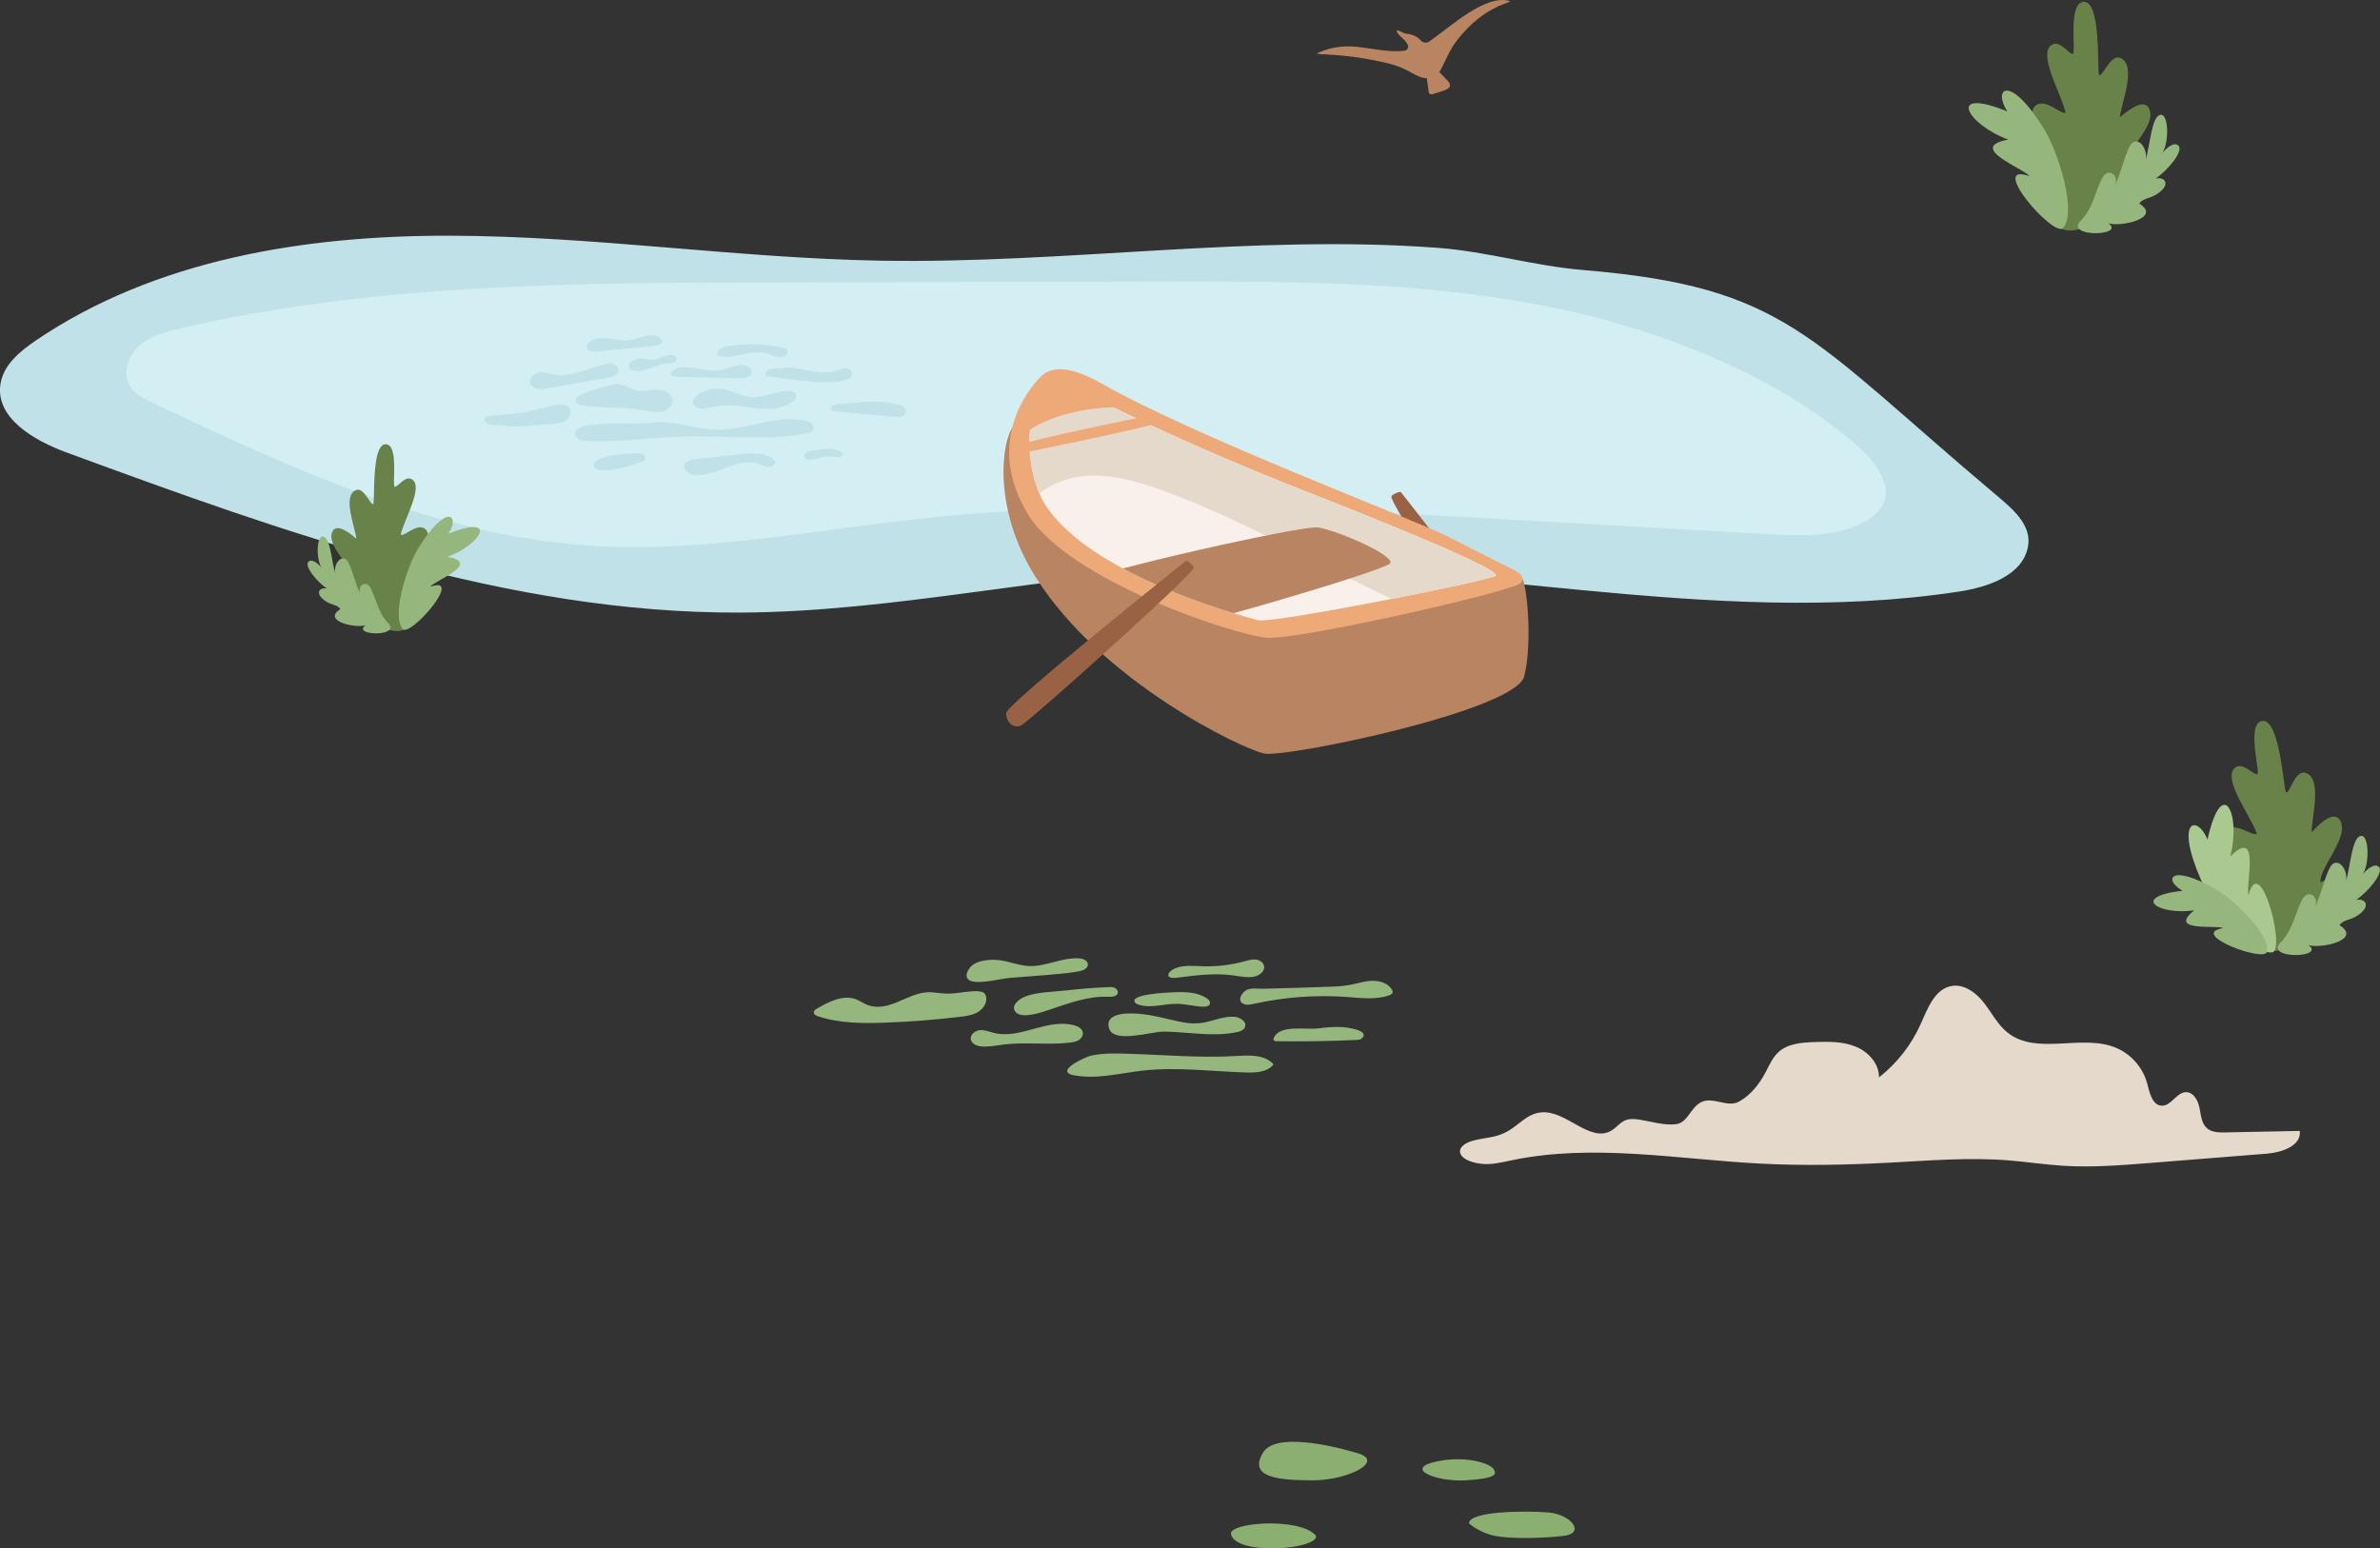 <svg viewBox="0 0 434.61 282.73" xmlns="http://www.w3.org/2000/svg" xmlns:xlink="http://www.w3.org/1999/xlink"><rect x="0" y="0" width="434.61" height="282.73" fill="#333333" stroke="none"/><clipPath id="a"><path d="m190.84 92.12c-3.84-6.02-4.5-20.2 2.39-21.14 4.67-.63 8.43 3.96 41.57 17.31 3.14 1.27 40.75 15.77 38.25 16.9-2.5 1.14-40.83 8.72-43.29 8.07-10.04-2.68-31.78-9.92-38.92-21.14z"/></clipPath><path d="m275.67.18c-4.47-1.26-10.67 4.63-14.7 7.41-.49.34-1.14.23-1.53-.22-.53-.62-1.5-1.1-2.41-1.18s-1.71-.81-1.93-.63c-.28.23.64 1.11 1.12 1.52.33.28.62.67.84 1.1.24.47-.08 1.03-.6 1.09-5.58.6-9.87-2.41-15.98.48.27.33 4.91-.1 12.92 1.8 4.04.96 5.01 2.64 7.15 2.75.11.79.22 1.58.33 2.38.02.16.05.32.17.43.17.16.45.11.67.04.69-.2 1.38-.42 2.06-.66.41-.15.89-.36.98-.79.1-.44-.26-.84-.59-1.15-.23-.22-.75-.82-1.33-1.4.87-1.37 1.66-3.79 3.28-5.86 5.11-6.55 10.21-6.77 9.55-7.09z" fill="#b88462"/><path d="m391.54 32.47c1.22-2.64-1.16-2.94-3.92-1.81.08-2.75 6.47-7.76 4.78-10.91-1.08-2.02-4.51 1.01-5.29 1.68.14-2.28 3.27-9.63.03-10.86-1.79-.68-3.23 3.6-3.83 3.12-.4-.32.5-13.53-2.81-13.35-2.94.16-1.36 9.15-1.96 9.49-.53.29-2.24-2.46-3.73-1.72-2.99 1.5 1.82 9.35 2.37 12.46-.91.39-3.54-2.63-5.37-1.36-2.76 1.91 3 11.02 3.01 15.11-1.69 3.06-1.54 6.61 2.4 7.71 4.53.71 12.43-5.47 14.32-9.54z" fill="#69824a"/><path d="m376.76 41.62c-1.64 1.94-13.93-12.21-6.17-9.45-.88-1.36-11.65-5.25-3.85-6.68-7.53-2.74-11.49-9.71-.19-5.15-2.69-4.14.36-7.04 6.7 3.18 2.61 4.21 6.04 15.11 3.51 18.09z" fill="#95b77e"/><path d="m383.76 32.73c1.19-2.49 3.45-.65 2.33 1.41 1.3-2.52 2.23-7.39 3.4-8.13 1.38-.86 2.81 1.55 2.29 3.41.89-3.2 1.13-8.11 2.71-8.45 1.58-.35 1.66 5.39.23 7.18.64-.91 2.23-2.39 3.07-1.57 1.04 1.02-2.02 4.6-4.14 6.01 1.67-.36 2.79 1.04.47 2.69-1.55 1.1-2.65.79-3.49 1.88 4.16 2.58-3.11 4.33-5.62 3.62 3.3 2.38-8.41 2.64-4.91-.63 1.98-2.03 2.44-4.87 3.65-7.41z" fill="#95b77e"/><path d="m.09 70.08c.55-3.45 3.54-5.93 6.43-7.89 21.8-14.8 49.11-19.19 75.45-19.15s52.54 4.11 78.88 4.56c33.94.58 67.9-4.87 101.75-2.34 8.91.67 17.58 3.31 26.49 4.05 37.15 3.09 41.05 12.17 75.38 41.04 3.04 2.56 6.56 5.49 5.87 9.41-.94 5.34-7.36 7.47-12.71 8.28-45.58 6.91-91.88-6.23-137.94-4.32-28.31 1.17-56.22 8.02-84.56 8.14-42.35.17-83.16-14.62-122.91-29.21-5.95-2.18-13.13-6.3-12.13-12.57z" fill="#c1e1e8"/><path d="m25.52 63.07c2.07-1.78 4.82-2.5 7.48-3.11 35.36-8.2 72.03-8.32 108.33-8.4l70.14-.15c23.69-.05 47.56-.09 70.79 4.5 7.36 1.45 14.62 3.39 21.69 5.9 12.6 4.48 25.32 10.81 35.38 19.77 3.87 3.45 7.83 9.07 2.3 12.98-4.94 3.5-12.51 3.33-18.25 3-16.01-.9-32.02-1.8-48.03-2.7-35.74-2.01-71.68-4.02-107.27-.15-20.21 2.19-40.41 6.28-60.69 4.9-27.97-1.91-54.07-14.06-79.43-26.01-1.64-.77-3.38-1.63-4.28-3.2-1.36-2.36-.23-5.54 1.84-7.32z" fill="#d3eff4"/><path d="m61.45 107.39c-1-2.16.95-2.4 3.2-1.48-.07-2.25-5.29-6.34-3.91-8.92.88-1.65 3.69.83 4.32 1.37-.11-1.86-2.68-7.87-.02-8.88 1.46-.56 2.64 2.95 3.13 2.55.32-.26-.41-11.06 2.3-10.91 2.4.13 1.11 7.48 1.6 7.75.43.24 1.83-2.01 3.05-1.4 2.45 1.22-1.49 7.64-1.94 10.18.74.32 2.89-2.15 4.39-1.11 2.26 1.56-2.45 9.01-2.46 12.35 1.38 2.5 1.26 5.4-1.96 6.3-3.7.58-10.16-4.47-11.7-7.8z" fill="#69824a"/><path d="m73.53 114.86c1.34 1.59 11.38-9.97 5.04-7.72.72-1.11 9.52-4.29 3.15-5.46 6.15-2.24 9.39-7.94.16-4.21 2.2-3.39-.3-5.76-5.48 2.6-2.13 3.44-4.93 12.35-2.87 14.79z" fill="#95b77e"/><path d="m67.81 107.6c-.97-2.03-2.82-.53-1.91 1.15-1.06-2.06-1.82-6.04-2.78-6.64-1.13-.71-2.29 1.27-1.87 2.78-.73-2.61-.92-6.63-2.22-6.91-1.29-.29-1.36 4.41-.19 5.87-.52-.74-1.82-1.95-2.51-1.28-.85.83 1.65 3.76 3.38 4.91-1.37-.3-2.28.85-.39 2.2 1.26.9 2.17.65 2.85 1.54-3.4 2.11 2.54 3.54 4.59 2.96-2.7 1.94 6.87 2.16 4.01-.52-1.62-1.66-1.99-3.98-2.99-6.06z" fill="#95b77e"/><path d="m255.8 89.85s16.78 21.11 16.4 22.72-2.09 2.39-3.23 1.45c-1.14-.95-15.22-22.23-14.89-23.38.09-.31 1.42-.93 1.71-.79z" fill="#996244"/><path d="m185.02 77.94c-1.87 2-4.11 14.38 4.04 27.36 12.03 19.17 37.82 31.5 41.82 32.3s45.85-7.82 47.45-14.09.45-17.4-.48-18.07-90.96-29.5-92.83-27.5z" fill="#b88462"/><path d="m187.72 93.93c7.49 12.19 38.05 22.15 43.7 22.53 5.99.39 45.2-8.56 46.27-9.99 1.21-1.63-1.37-2.42-3.17-3.35-3.39-1.74-6.78-3.46-10.18-5.17-6.88-3.45-45.78-18.03-63.27-27.97-3.26-1.85-8.19-3.98-10.96-1.26-2.79 2.73-10.14 12.57-2.37 25.21z" fill="#eea978"/><path d="m190.84 92.12c-3.84-6.02-4.5-20.2 2.39-21.14 4.67-.63 8.43 3.96 41.57 17.31 3.14 1.27 40.75 15.77 38.25 16.9-2.5 1.14-40.83 8.72-43.29 8.07-10.04-2.68-31.78-9.92-38.92-21.14z" fill="#f9f0eb"/><g clip-path="url(#a)"><path d="m187.23 102.6c-2.22-3.44-1.35-8.3 1.4-11.33s6.98-4.4 11.07-4.43 8.09 1.14 11.95 2.5c20.52 7.25 38.73 20.19 59.46 26.84 3.8 1.22 8.25 2.13 11.53-.14 2.53-1.75 3.64-5.05 3.46-8.12s-1.46-5.96-2.89-8.68c-8.03-15.27-21.56-27.46-37.35-34.43s-33.7-8.77-50.69-5.71c-5.29.95-10.69 2.46-14.78 5.95-5.2 4.43-7.53 11.46-8.03 18.28-.27 3.63-.05 7.44 1.66 10.65 1.71 3.22 5.2 5.7 8.82 5.31l4.36 3.32z" fill="#e5d9cc"/><path d="m199.39 105.81c-.68-1.13 38.76-10 41.35-9.5 4.15.8 14.05 5.22 13.11 6.56s-41.08 13.11-43.35 12.58-10.71-8.96-11.11-9.63z" fill="#b88462"/></g><path d="m190.85 69.27c-1.27.81-5.21 11.14-3.63 9.84 4.13-3.41 13.17-5.29 18.79-4.58 1.59.2-13.78-6.14-15.16-5.26z" fill="#eea978"/><path d="m186.59 81.23c-.26.58-.23 1.34.27 1.4s24.9-5.13 25.02-5.51c.13-.38-1.22-1.19-1.85-1.19s-23.13 4.61-23.44 5.3z" fill="#eea978"/><path d="m216.6 102.39s-32.75 26.14-32.85 27.79 1.31 2.9 2.67 2.32 31.58-27.67 31.59-28.86c0-.32-1.09-1.3-1.41-1.25z" fill="#996244"/><g fill="#c1e1e8"><path d="m106.04 72.09c-.47.24-.99.64-.91 1.16.08.56.77.77 1.33.84 3.74.48 7.56.18 11.27.85 1.04.19 2.11.45 3.15.23 1.04-.23 2.02-1.13 1.91-2.18-.13-1.2-1.53-1.84-2.74-1.84s-2.42.38-3.61.18c-.94-.17-1.78-.69-2.68-1.02-1.39-.51-2.24.06-3.54.35-1.46.32-2.85.75-4.18 1.45z"/><path d="m126.91 74.2c.33.34.83.42 1.31.41.95-.01 1.87-.33 2.81-.48 2.33-.39 4.69.17 7.03.44s4.92.17 6.77-1.3c.27-.21.53-.48.56-.81.04-.39-.24-.75-.59-.92s-.76-.17-1.15-.14c-2.29.16-4.49 1.34-6.76 1.08-1.37-.16-2.62-.82-3.93-1.23-1.43-.45-2.78-.37-4.17.15-.94.35-3.16 1.49-1.87 2.81z"/><path d="m107.01 77.73c-.89.14-2 .56-1.98 1.46 0 .48.38.89.82 1.1s.93.23 1.41.25c5.89.21 11.77-.68 17.67-.83 7.46-.19 15.01.81 22.36-.55.51-.1 1.11-.27 1.28-.77.13-.38-.06-.81-.36-1.07s-.7-.38-1.09-.47c-5.35-1.26-10.8 1.73-16.29 1.61-3.13-.07-6.13-1.11-9.24-1.36-1.37-.11-2.61.13-3.96.23-1.6.13-3.26-.06-4.86-.04-1.93.03-3.86.14-5.77.43z"/><path d="m135.04 69.07c.48 0 .98.02 1.43-.17s.82-.63.77-1.12c-.04-.38-.33-.69-.67-.88-.7-.39-1.57-.33-2.35-.12s-1.51.57-2.29.75c-1.65.38-3.36-.05-5.03-.29-1.07-.15-3.15-.44-4.01.41-1.37 1.34 1.27 1.19 1.95 1.2 3.4.07 6.8.14 10.2.22z"/><path d="m140.08 67.65c-.3.2-.45.66-.2.92.15.16.38.19.59.22 1.77.21 3.54.43 5.32.64 2.76.33 5.58.66 8.3.06.71-.16 1.55-.58 1.51-1.3-.04-.59-.69-.96-1.28-.95s-1.13.29-1.69.47c-2.12.69-4.36.02-6.48-.34-1.1-.19-2.21-.32-3.33-.18-.76.1-2.12.06-2.73.46z"/><path d="m89.81 77.58c-.35-.05-.72-.12-1-.34s-.44-.64-.25-.95c.18-.29.57-.35.92-.38 2.39-.21 4.82-.29 7.17-.8 1.72-.37 3.41-.96 5.15-1.19 1.01-.13 2.24-.15 2.37 1.11.28 2.62-3.38 2.3-5.14 2.49-1.53.17-3.07.3-4.62.33-1.54.03-3.07-.27-4.6-.27z"/><path d="m100 70.9c2.3-.4 4.6-.81 6.91-1.21 1.42-.25 2.85-.5 4.27-.75.67-.12 1.47-.34 1.67-.99.2-.62-.32-1.28-.94-1.48-.62-.19-1.29-.04-1.91.14-1.55.45-3.06 1.05-4.62 1.46-1.31.34-2.68.54-4.02.36-1.16-.16-2.21-.73-3.38-.23-.73.31-1.48 1.02-1.12 1.87.5 1.2 2.15 1.01 3.15.83z"/><path d="m115.02 67.26c.24.33.68.46 1.09.5 1.98.16 3.77-1.3 5.75-1.41.38-.02.78 0 1.13-.14s.65-.53.53-.9c-.1-.29-.43-.44-.74-.49-1.17-.17-2.23.75-3.41.86-.73.07-1.46-.18-2.19-.25-.76-.08-3 .67-2.17 1.82z"/><path d="m143.22 63.57c.16.04.33.08.45.19.34.3.15.9-.22 1.17-.47.35-1.12.35-1.69.2-.57-.14-1.1-.42-1.66-.58-2.76-.82-5.71 1.01-8.54.53-1.13-.19-.49-1.12.13-1.49.57-.34 1.16-.4 1.81-.49 2.08-.29 4.19-.34 6.28-.13 1.16.12 2.31.32 3.44.59z"/><path d="m107.84 64.12c.39.13.8.09 1.21.05 1.74-.16 3.48-.32 5.22-.49 1.82-.17 3.64-.34 5.46-.58.46-.06 1-.2 1.13-.64.15-.5-.36-.95-.86-1.11-1.7-.54-3.45.6-5.23.79-1.18.13-2.35-.16-3.52-.31-1.07-.14-2.34-.14-3.33.37-.82.42-1.2 1.54-.08 1.9z"/><path d="m117.25 84.29c.22-.1.46-.21.57-.43.15-.3-.04-.68-.32-.86s-.63-.2-.97-.21c-1.2-.03-8.69.26-8.08 2.34.59 1.97 7.52-.3 8.81-.85z"/><path d="m133.79 83.11c-2.26.24-4.51.47-6.77.71-.87.09-1.95.37-2.09 1.23-.15.89.87 1.52 1.76 1.65 3.87.57 7.58-3.12 11.36-2.12.77.2 2.21 1.05 3 .54.87-.56.35-1.21-.27-1.61-1.81-1.14-5-.62-6.99-.41z"/><path d="m153.27 82.29c.27.11.57.31.58.61 0 .25-.22.46-.46.53s-.5.03-.75 0c-1.08-.12-2.19-.05-3.25.22-.59.15-2.19.69-2.53-.18-.25-.63.7-1.07 1.2-1.14 1.65-.22 3.62-.69 5.22-.04z"/><path d="m163.93 73.85c.36.09.73.2 1.03.42s.52.59.47.95c-.05.41-.42.73-.82.85s-.83.08-1.24.05c-3.65-.33-7.3-.67-10.95-1-.21-.02-.45-.05-.59-.21-.2-.23-.08-.62.17-.81.58-.43 1.86-.32 2.54-.41 1.04-.12 2.08-.23 3.12-.29 2.09-.12 4.21-.06 6.25.44z"/></g><path d="m427.85 162.49c.91-2.78-1.5-2.8-4.12-1.35-.24-2.76 5.56-8.51 3.5-11.46-1.31-1.89-4.39 1.53-5.09 2.29-.13-2.29 2.15-10-1.24-10.86-1.87-.47-2.8 3.98-3.46 3.56-.43-.28-1.08-13.58-4.37-13.01-2.92.5-.29 9.3-.85 9.71-.49.35-2.53-2.2-3.93-1.28-2.82 1.85 2.91 9.13 3.83 12.17-.86.49-3.84-2.21-5.53-.73-2.54 2.23 4.28 10.66 4.77 14.74-1.33 3.25-.77 6.78 3.29 7.42 4.61.18 11.79-6.91 13.19-11.2z" fill="#69824a"/><path d="m414.91 173.9c2.55-.25-2.15-18.5-4.3-10.5-.62-1.51 2.31-12.65-3.34-7 2.03-7.8-1.48-15.06-4.16-3.1-1.89-4.6-6.04-3.72-1.19 7.37 2 4.57 9.06 13.63 12.98 13.24z" fill="#a9c991"/><g fill="#95b77e"><path d="m413.98 173.8c-.42 2.01-14.56-3.29-8-4.32-1.15-.63-10.27.76-5.3-3.25-6.39.95-11.88-2.46-2.12-3.58-3.5-1.9-2.45-5.13 5.97-.32 3.47 1.98 10.09 8.38 9.44 11.47z"/><path d="m420.28 164.48c1.2-2.5 3.47-.65 2.35 1.42 1.31-2.54 2.24-7.44 3.42-8.18 1.39-.87 2.82 1.56 2.3 3.43.9-3.22 1.14-8.16 2.73-8.5 1.59-.35 1.67 5.42.23 7.22.64-.91 2.25-2.4 3.08-1.58 1.04 1.03-2.03 4.63-4.16 6.05 1.68-.37 2.8 1.05.48 2.7-1.55 1.1-2.67.79-3.51 1.9 4.18 2.59-3.13 4.35-5.66 3.64 3.32 2.39-8.46 2.66-4.94-.64 1.99-2.05 2.45-4.9 3.68-7.46z"/><path d="m202.37 180.25c.39-.02.79-.03 1.15.12s.66.52.61.9c-.1.69-1.04.78-1.74.75-3.61-.18-7.09 1.14-10.52 2.28-1.36.45-4.94 1.78-6.25.64-1.29-1.12.41-2.51 1.56-2.96 2.16-.85 5.09-.85 7.38-1.11 2.6-.3 5.2-.5 7.81-.62z"/><path d="m225.84 188.48c.61-.13 1.3-.36 1.51-.95.35-.95-.85-1.75-1.85-1.85-1.94-.18-3.72.67-5.58 1.03-2.08.41-3.95 0-5.98-.48-2.64-.63-5.44-1.29-8.17-1.16-1.64.08-4 .62-3.21 2.8.97 2.7 7.72.47 10.01.5 4.42.06 8.89 1.01 13.28.1z"/><path d="m196.16 187.22c.71.19 1.48.62 1.57 1.35.07.54-.28 1.07-.75 1.36s-1.02.38-1.57.45c-4.04.49-8.15-.15-12.18.36-1.35.17-2.71.47-4.07.33-.79-.08-1.69-.44-1.87-1.21-.22-.94.85-1.74 1.81-1.76s1.87.43 2.82.61c4.67.89 9.47-2.77 14.24-1.49z"/><path d="m214.31 181.2c2.05-.11 4.23-.05 5.98 1.03.38.24.77.63.65 1.06-.13.46-.72.56-1.2.54-1.64-.05-3.25-.52-4.89-.53-2.34-.02-4.74.89-6.96.14-.21-.07-.43-.16-.58-.34-1.36-1.59 6.24-1.87 7-1.91z"/><path d="m196.12 196.35c4.13.78 8.35-.38 12.53-.85 6.3-.71 12.66.15 19 .34 1.78.05 3.83-.07 4.91-1.49-1.6-1.8-4.39-1.67-6.79-1.52-6.7.4-13.38-.24-20.08-.42-2.1-.06-4.41-.11-6.47.36-1.12.25-6.8 2.89-3.1 3.59z"/><path d="m178.64 181.02c.37.02.77.07 1.05.31.26.22.39.58.41.92.08 1.08-.68 2.08-1.62 2.61s-2.05.68-3.13.81c-4.59.55-9.2.91-13.82 1.07-4.1.15-8.28.13-12.17-1.17-.35-.12-.76-.33-.76-.7 0-.32.31-.54.59-.7 2.2-1.28 4.81-2.61 7.19-1.67.67.26 1.27.7 1.94.97 3.78 1.52 7.23-2.01 10.88-2.27 1.23-.09 2.45.22 3.68.24 1.93.03 3.82-.52 5.75-.44z"/><path d="m227.36 183.42c.51.12 1.05 0 1.56-.11 5.62-1.25 11.43-1.68 17.17-1.25 2.54.19 5.17.53 7.58-.31.26-.09.55-.23.63-.5.06-.22-.05-.44-.17-.63-.75-1.13-2.23-1.56-3.59-1.52s-2.67.49-4 .74c-1.44.27-2.92.32-4.39.36-3.82.12-7.64.28-11.46.35-.94.02-2.2-.22-3.07.23-1.01.52-1.86 2.24-.26 2.62z"/><path d="m192.01 177.95c1.7-.13 3.41-.27 5.08-.6.72-.14 1.59-.52 1.57-1.25-.02-.72-.9-1.05-1.61-1.1-3.11-.21-6.09 1.55-9.2 1.4-1.7-.08-3.32-.74-5-1.02-1.44-.24-3.7-.15-5.01.67-1.04.65-2.05 2.45-.63 3.05 1.6.67 5.51-.4 7.28-.54 2.51-.2 5.01-.39 7.52-.59z"/><path d="m214.9 178.53c3.37-.41 6.78-.89 10.14-.44 1.28.17 2.58.48 3.86.27 1.02-.17 2.14-.97 1.93-1.98-.14-.67-.84-1.1-1.52-1.17s-1.36.14-2.02.32c-2.43.67-4.97.98-7.49.92-1.65-.04-3.56-.29-5.13.35-1.68.69-1.95 2.01.23 1.74z"/><path d="m232.64 189.45c-.08.16-.13.37-.02.52.1.14.31.16.48.16 4.89.07 9.77-.01 14.66-.24.31-.02.65-.04.89-.25 1.73-1.56-3.04-2.07-3.58-2.09-1.49-.08-2.93.05-4.41.24-2.19.28-6.87-.74-8.02 1.67z"/></g><path d="m270.32 212.49c1.91.27 3.84-.23 5.74-.62 14.88-3.11 30.26-.18 45.44.61 7.89.41 15.8.24 23.69-.18 7.16-.38 14.34-.98 21.48-.42 3.41.27 6.8.79 10.22 1 5.21.32 10.43-.1 15.63-.51 7.15-.57 14.3-1.14 21.45-1.71 2.72-.22 6.33-1.44 5.99-4.15-4.54.09-9.08.18-13.62.27-1.15.02-2.4 0-3.28-.72-1.05-.88-1.15-2.42-1.41-3.76s-1.09-2.88-2.46-2.87c-1.73.02-2.67 2.5-4.4 2.47-1.74-.03-2.25-2.32-2.68-4.01-.76-2.9-2.93-5.4-5.7-6.56-6.25-2.6-14.42 1.45-19.75-2.73-1.84-1.44-2.92-3.61-4.35-5.46-1.43-1.84-3.6-3.49-5.9-3.1-3.11.52-4.41 4.12-5.7 7-1.69 3.78-4.32 7.14-7.59 9.69.05-2.51-1.96-4.69-4.29-5.63s-4.92-.9-7.43-.82c-2.36.08-4.93.26-6.66 1.86-1.07.99-1.65 2.38-2.33 3.66-1.14 2.15-2.71 4.17-4.84 5.35-2.13 1.19-4.83-1.01-6.98.14-1.96 1.05-2.4 3.78-4.61 4s-4.39-.49-6.58-.84c-.88-.14-1.83-.21-2.65.14-.95.41-1.58 1.31-2.47 1.84-3.94 2.38-8.26-3.74-12.84-3.31-2.59.24-4.11 2.36-6.24 3.52-1.99 1.09-3.71 1.05-5.83 1.55-4.05.94-3.59 3.67.93 4.3z" fill="#e5d9cc"/><path d="m247.52 265.25s-14.22-4.44-16.88 0c-2.67 4.44 2.41 5.06 9.07 5.06s13.56-3.67 7.81-5.06z" fill="#8baf70"/><path d="m262.73 266.79c5.08-.97 9.31.41 10 1.45.69 1.03.34 1.72-5 2.07s-11.9-2.2-5-3.52z" fill="#8baf70"/><path d="m239.79 279.97s-1.21-1.38-6.04-1.72-8.97.69-8.97 1.72 1.55 2.76 7.5 2.76 9.45-1.75 7.5-2.76z" fill="#8baf70"/><path d="m268.25 278.18s1.91 1.72 4.75 2.28c2.84.55 8.36.48 12.5 0s1.38-3.93-2.76-4.28c-4.14-.34-14.49-.27-14.49 2z" fill="#8baf70"/></svg>